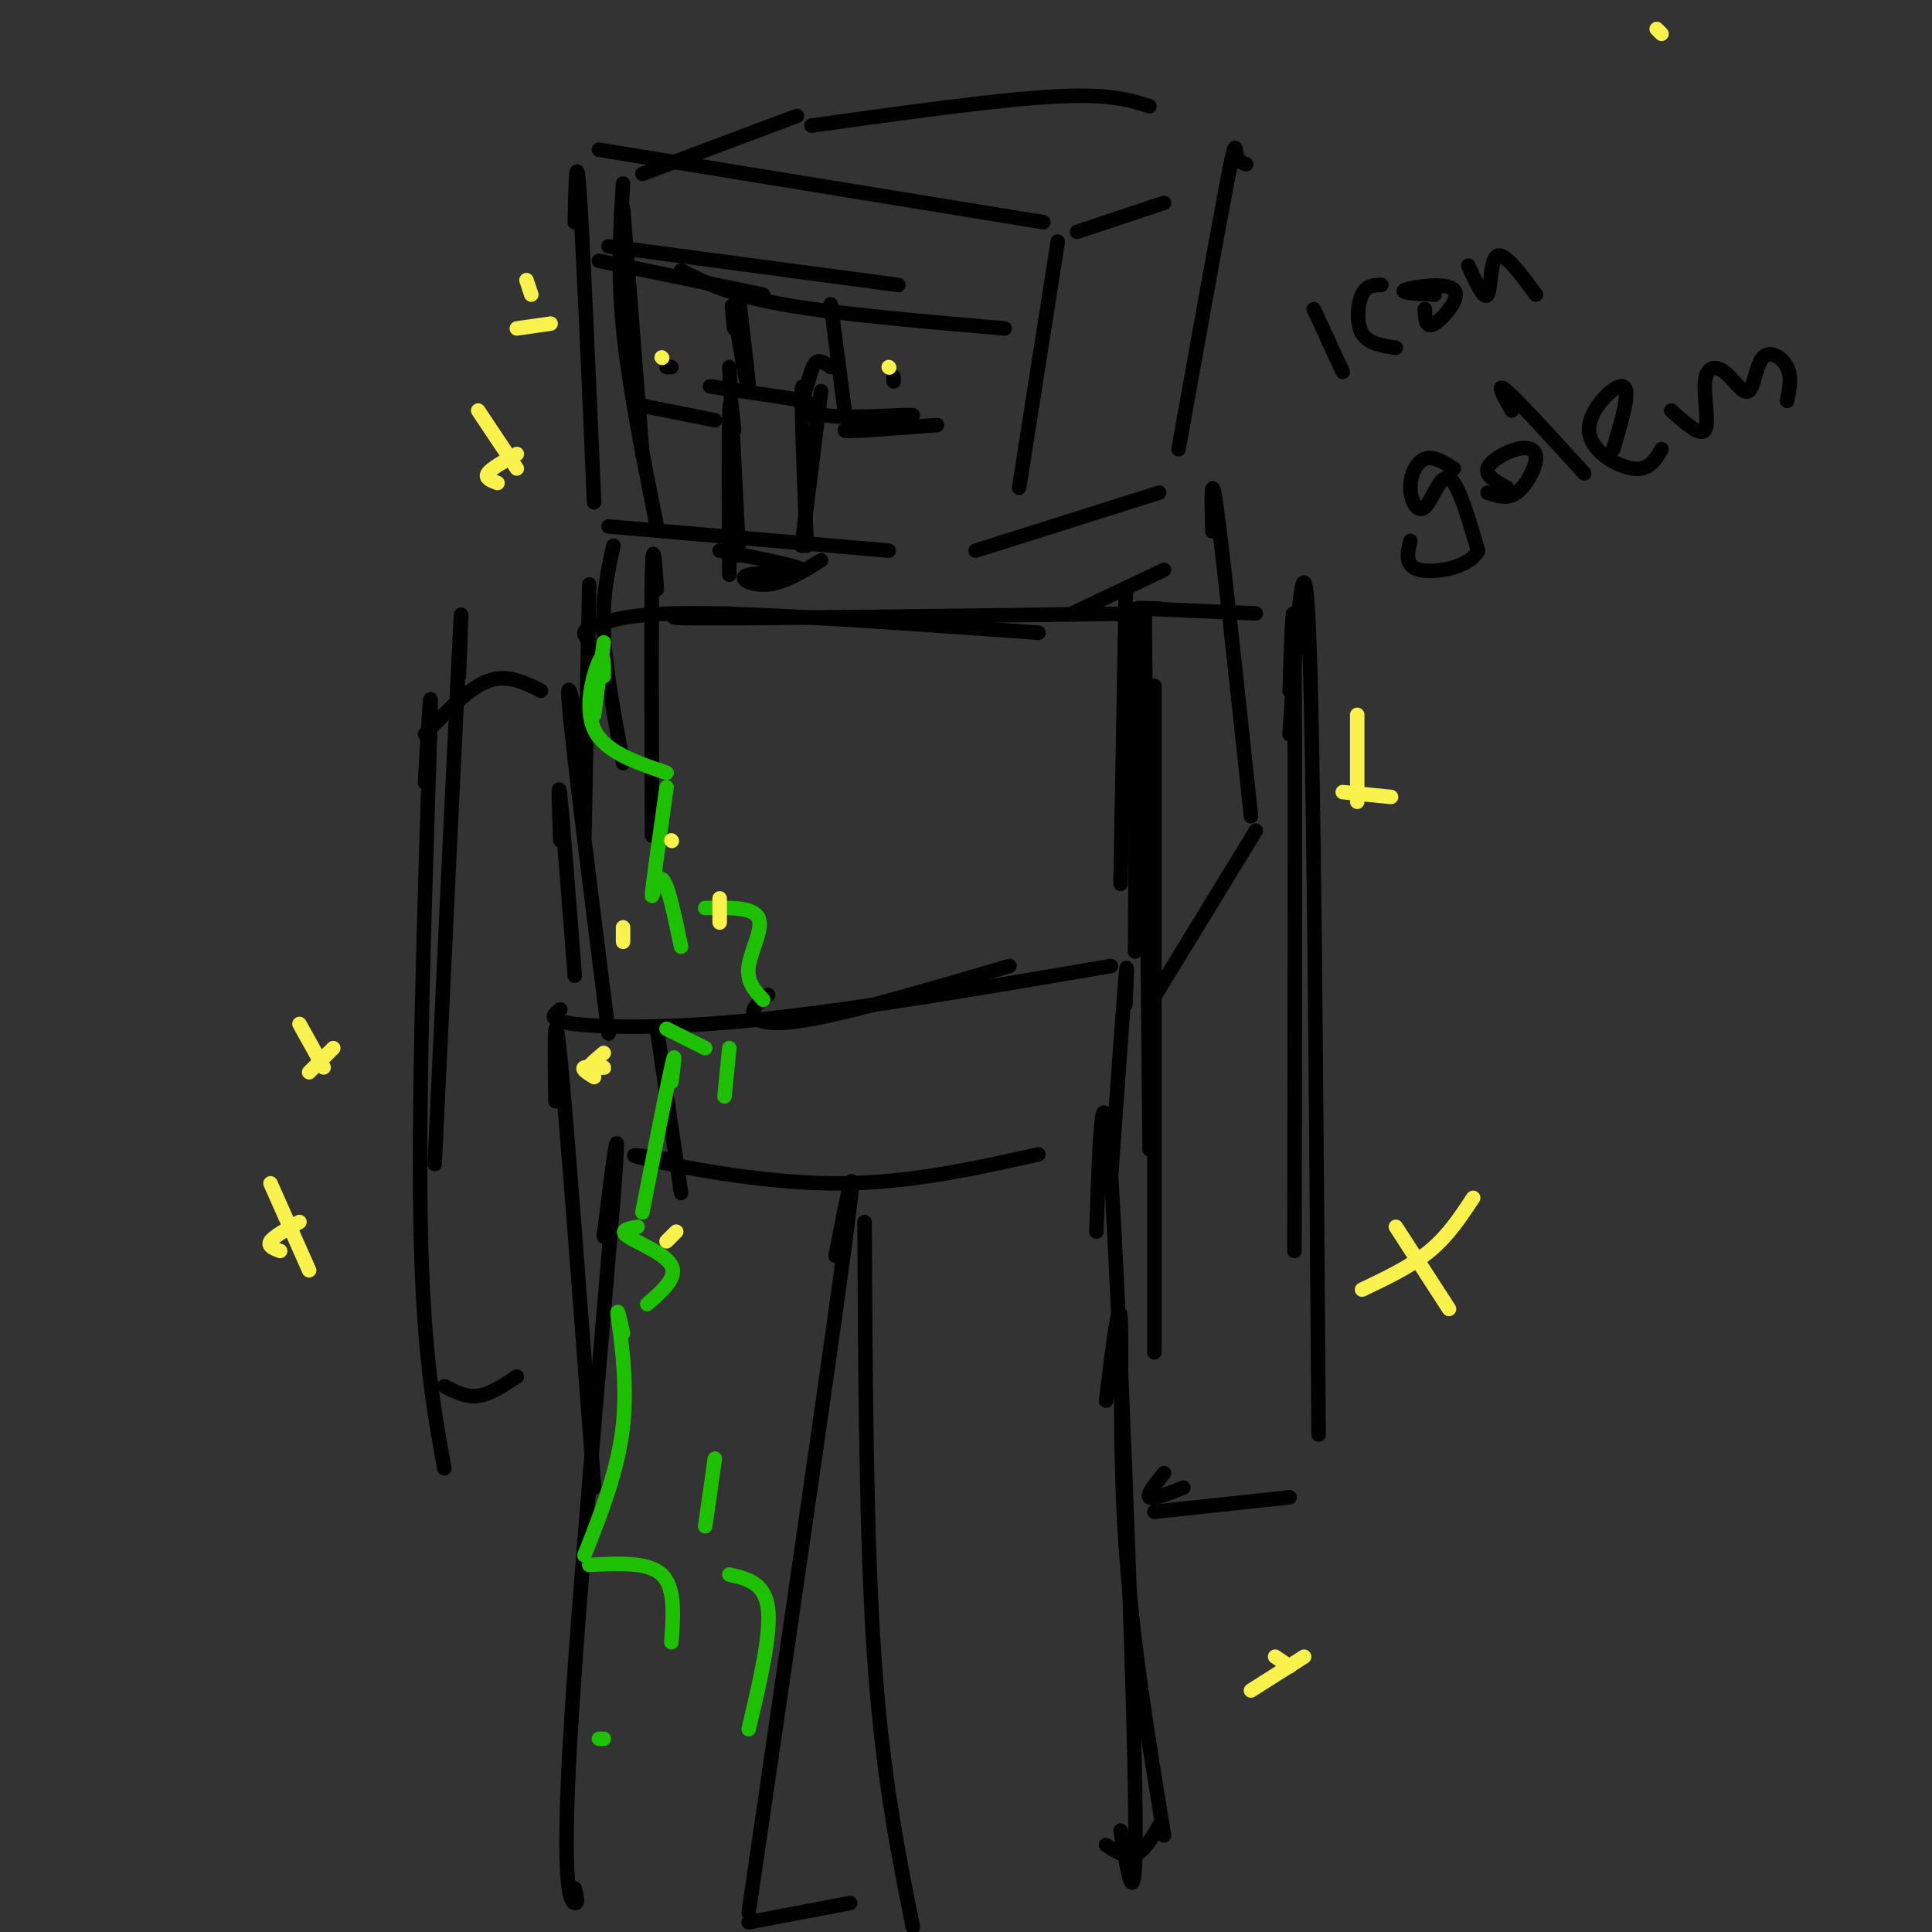 <svg viewBox='0 0 400 400' version='1.1' xmlns='http://www.w3.org/2000/svg' xmlns:xlink='http://www.w3.org/1999/xlink'><rect x="0" y="0" width="400" height="400" fill="#333333" stroke="none"/><g fill='none' stroke='#000000' stroke-width='3' stroke-linecap='round' stroke-linejoin='round'><path d='M119,46c0.167,-7.833 0.333,-15.667 1,-6c0.667,9.667 1.833,36.833 3,64'/><path d='M124,31c0.000,0.000 92.000,15.000 92,15'/><path d='M126,109c0.000,0.000 58.000,5.000 58,5'/><path d='M219,50c0.000,0.000 -8.000,51.000 -8,51'/><path d='M133,36c0.000,0.000 32.000,-12.000 32,-12'/><path d='M223,48c0.000,0.000 18.000,-6.000 18,-6'/><path d='M168,26c19.167,-2.667 38.333,-5.333 50,-6c11.667,-0.667 15.833,0.667 20,2'/><path d='M258,34c-0.844,-0.289 -1.689,-0.578 -2,-2c-0.311,-1.422 -0.089,-3.978 -2,6c-1.911,9.978 -5.956,32.489 -10,55'/><path d='M202,114c0.000,0.000 38.000,-12.000 38,-12'/><path d='M129,38c-0.583,9.083 -1.167,18.167 0,30c1.167,11.833 4.083,26.417 7,41'/><path d='M129,43c0.000,0.000 4.000,51.000 4,51'/><path d='M124,54c0.000,0.000 34.000,7.000 34,7'/><path d='M126,51c0.000,0.000 60.000,8.000 60,8'/><path d='M141,56c4.917,2.500 9.833,5.000 21,7c11.167,2.000 28.583,3.500 46,5'/><path d='M151,76c0.000,0.000 2.000,39.000 2,39'/><path d='M152,89c-0.417,-4.000 -0.833,-8.000 -1,-3c-0.167,5.000 -0.083,19.000 0,33'/><path d='M147,80c0.000,0.000 20.000,3.000 20,3'/><path d='M170,81c0.000,0.000 -4.000,32.000 -4,32'/><path d='M167,86c-0.500,-4.250 -1.000,-8.500 -1,-4c0.000,4.500 0.500,17.750 1,31'/><path d='M149,114c8.482,1.667 16.964,3.333 17,4c0.036,0.667 -8.375,0.333 -11,1c-2.625,0.667 0.536,2.333 4,2c3.464,-0.333 7.232,-2.667 11,-5'/><path d='M172,63c0.000,0.000 3.000,23.000 3,23'/><path d='M172,76c-1.104,-0.800 -2.209,-1.600 -3,-1c-0.791,0.600 -1.270,2.600 -2,5c-0.730,2.400 -1.711,5.200 4,6c5.711,0.800 18.115,-0.400 18,0c-0.115,0.400 -12.747,2.400 -14,3c-1.253,0.600 8.874,-0.200 19,-1'/><path d='M148,87c0.000,0.000 -15.000,-3.000 -15,-3'/><path d='M152,68c-0.378,-3.467 -0.756,-6.933 0,-3c0.756,3.933 2.644,15.267 3,16c0.356,0.733 -0.822,-9.133 -2,-19'/><path d='M136,122c-0.417,-5.750 -0.833,-11.500 -1,-3c-0.167,8.500 -0.083,31.250 0,54'/><path d='M127,113c-1.167,5.250 -2.333,10.500 -2,18c0.333,7.500 2.167,17.250 4,27'/><path d='M122,121c0.000,0.000 -1.000,52.000 -1,52'/><path d='M123,134c-1.048,-1.125 -2.095,-2.250 -2,-3c0.095,-0.750 1.333,-1.125 4,-2c2.667,-0.875 6.762,-2.250 22,-2c15.238,0.250 41.619,2.125 68,4'/><path d='M151,127c-9.167,0.500 -18.333,1.000 -4,1c14.333,0.000 52.167,-0.500 90,-1'/><path d='M233,130c0.083,-5.917 0.167,-11.833 0,-3c-0.167,8.833 -0.583,32.417 -1,56'/><path d='M233,144c0.833,-9.917 1.667,-19.833 2,-11c0.333,8.833 0.167,36.417 0,64'/><path d='M120,152c-1.500,-7.167 -3.000,-14.333 -2,-4c1.000,10.333 4.500,38.167 8,66'/><path d='M116,174c-0.250,-6.833 -0.500,-13.667 0,-9c0.500,4.667 1.750,20.833 3,37'/><path d='M116,209c-1.467,1.133 -2.933,2.267 3,3c5.933,0.733 19.267,1.067 39,-1c19.733,-2.067 45.867,-6.533 72,-11'/><path d='M159,206c-1.689,1.333 -3.378,2.667 -3,4c0.378,1.333 2.822,2.667 12,1c9.178,-1.667 25.089,-6.333 41,-11'/><path d='M238,208c0.000,0.000 22.000,-36.000 22,-36'/><path d='M251,110c-0.167,-6.917 -0.333,-13.833 1,-4c1.333,9.833 4.167,36.417 7,63'/><path d='M222,127c0.000,0.000 19.000,-9.000 19,-9'/><path d='M237,127c0.000,0.000 1.000,111.000 1,111'/><path d='M239,142c0.000,0.000 0.000,138.000 0,138'/><path d='M267,143c0.417,-12.667 0.833,-25.333 1,-6c0.167,19.333 0.083,70.667 0,122'/><path d='M267,152c1.500,-22.583 3.000,-45.167 4,-21c1.000,24.167 1.500,95.083 2,166'/><path d='M239,313c0.000,0.000 28.000,-3.000 28,-3'/><path d='M240,126c-3.167,-0.083 -6.333,-0.167 -3,0c3.333,0.167 13.167,0.583 23,1'/><path d='M95,140c0.417,-10.417 0.833,-20.833 0,-4c-0.833,16.833 -2.917,60.917 -5,105'/><path d='M88,162c0.756,-13.111 1.511,-26.222 1,-9c-0.511,17.222 -2.289,64.778 -2,95c0.289,30.222 2.644,43.111 5,56'/><path d='M88,152c4.500,-4.750 9.000,-9.500 13,-11c4.000,-1.500 7.500,0.250 11,2'/><path d='M92,287c2.250,1.167 4.500,2.333 7,2c2.500,-0.333 5.250,-2.167 8,-4'/><path d='M115,228c-0.167,-11.167 -0.333,-22.333 1,-9c1.333,13.333 4.167,51.167 7,89'/><path d='M136,213c0.000,0.000 5.000,34.000 5,34'/><path d='M138,240c-4.956,-0.689 -9.911,-1.378 -4,0c5.911,1.378 22.689,4.822 38,5c15.311,0.178 29.156,-2.911 43,-6'/><path d='M233,208c0.250,-5.500 0.500,-11.000 0,-5c-0.500,6.000 -1.750,23.500 -3,41'/><path d='M125,256c1.893,-15.161 3.786,-30.321 2,-8c-1.786,22.321 -7.250,82.125 -9,113c-1.750,30.875 0.214,32.821 1,33c0.786,0.179 0.393,-1.411 0,-3'/><path d='M173,260c2.500,-12.833 5.000,-25.667 2,-3c-3.000,22.667 -11.500,80.833 -20,139'/><path d='M179,253c0.167,32.833 0.333,65.667 2,90c1.667,24.333 4.833,40.167 8,56'/><path d='M227,255c0.644,-18.978 1.289,-37.956 3,-12c1.711,25.956 4.489,96.844 5,127c0.511,30.156 -1.244,19.578 -3,9'/><path d='M155,398c0.000,0.000 21.000,-4.000 21,-4'/><path d='M229,382c2.083,1.333 4.167,2.667 6,2c1.833,-0.667 3.417,-3.333 5,-6'/><path d='M229,290c1.333,-10.933 2.667,-21.867 3,-17c0.333,4.867 -0.333,25.533 1,46c1.333,20.467 4.667,40.733 8,61'/><path d='M241,305c-1.833,2.250 -3.667,4.500 -3,5c0.667,0.500 3.833,-0.750 7,-2'/><path d='M185,78c0.000,0.000 0.000,1.000 0,1'/><path d='M138,76c0.000,0.000 1.000,0.000 1,0'/><path d='M272,64c0.000,0.000 6.000,13.000 6,13'/><path d='M289,72c-2.867,-0.422 -5.733,-0.844 -7,-3c-1.267,-2.156 -0.933,-6.044 0,-8c0.933,-1.956 2.467,-1.978 4,-2'/><path d='M297,61c-3.774,-0.196 -7.548,-0.393 -6,-1c1.548,-0.607 8.417,-1.625 10,0c1.583,1.625 -2.119,5.893 -4,7c-1.881,1.107 -1.940,-0.946 -2,-3'/><path d='M304,55c1.644,3.600 3.289,7.200 4,6c0.711,-1.200 0.489,-7.200 2,-8c1.511,-0.800 4.756,3.600 8,8'/><path d='M301,97c-2.136,-1.332 -4.271,-2.663 -6,-2c-1.729,0.663 -3.051,3.322 -3,6c0.051,2.678 1.475,5.375 3,4c1.525,-1.375 3.150,-6.821 5,-6c1.850,0.821 3.925,7.911 6,15'/><path d='M306,114c-1.644,3.489 -8.756,4.711 -12,4c-3.244,-0.711 -2.622,-3.356 -2,-6'/><path d='M312,101c-2.226,-1.233 -4.453,-2.466 -4,-4c0.453,-1.534 3.585,-3.370 6,-4c2.415,-0.630 4.112,-0.054 4,2c-0.112,2.054 -2.032,5.587 -4,7c-1.968,1.413 -3.984,0.707 -6,0'/><path d='M313,85c-1.750,-3.083 -3.500,-6.167 -1,-4c2.500,2.167 9.250,9.583 16,17'/><path d='M334,93c1.869,-6.250 3.738,-12.500 2,-13c-1.738,-0.500 -7.083,4.750 -7,9c0.083,4.250 5.595,7.500 9,8c3.405,0.500 4.702,-1.750 6,-4'/><path d='M346,85c3.043,2.714 6.086,5.429 7,4c0.914,-1.429 -0.301,-7.000 0,-10c0.301,-3.000 2.116,-3.428 4,-2c1.884,1.428 3.835,4.713 5,4c1.165,-0.713 1.544,-5.423 3,-7c1.456,-1.577 3.987,-0.022 5,2c1.013,2.022 0.506,4.511 0,7'/></g>
<g fill='none' stroke='#1EC101' stroke-width='3' stroke-linecap='round' stroke-linejoin='round'><path d='M125,133c0.000,0.000 -2.000,15.000 -2,15'/><path d='M125,140c0.022,-2.622 0.044,-5.244 -1,-3c-1.044,2.244 -3.156,9.356 -1,14c2.156,4.644 8.578,6.822 15,9'/><path d='M138,163c-1.400,9.933 -2.800,19.867 -3,22c-0.200,2.133 0.800,-3.533 2,-3c1.200,0.533 2.600,7.267 4,14'/><path d='M146,188c4.933,-0.111 9.867,-0.222 11,2c1.133,2.222 -1.533,6.778 -2,10c-0.467,3.222 1.267,5.111 3,7'/><path d='M146,217c0.000,0.000 -8.000,-4.000 -8,-4'/><path d='M139,224c0.500,-3.750 1.000,-7.500 0,-3c-1.000,4.500 -3.500,17.250 -6,30'/><path d='M132,254c-1.956,0.356 -3.911,0.711 -2,2c1.911,1.289 7.689,3.511 9,6c1.311,2.489 -1.844,5.244 -5,8'/><path d='M129,276c-0.711,-3.111 -1.422,-6.222 -1,-3c0.422,3.222 1.978,12.778 1,22c-0.978,9.222 -4.489,18.111 -8,27'/><path d='M122,324c6.083,-0.333 12.167,-0.667 15,2c2.833,2.667 2.417,8.333 2,14'/><path d='M155,358c2.333,-9.833 4.667,-19.667 4,-25c-0.667,-5.333 -4.333,-6.167 -8,-7'/><path d='M146,316c0.000,0.000 2.000,-14.000 2,-14'/><path d='M124,360c0.000,0.000 1.000,0.000 1,0'/><path d='M150,227c0.000,0.000 1.000,-10.000 1,-10'/></g>
<g fill='none' stroke='#F9F24D' stroke-width='3' stroke-linecap='round' stroke-linejoin='round'><path d='M343,6c0.000,0.000 1.000,1.000 1,1'/><path d='M149,191c0.000,0.000 0.000,-5.000 0,-5'/><path d='M139,174c0.000,0.000 0.100,0.100 0.1,0.1'/><path d='M123,223c-1.356,-0.844 -2.711,-1.689 -2,-2c0.711,-0.311 3.489,-0.089 4,0c0.511,0.089 -1.244,0.044 -3,0'/><path d='M122,221c0.000,-0.500 1.500,-1.750 3,-3'/><path d='M129,195c0.000,0.000 0.000,-3.000 0,-3'/><path d='M140,255c0.000,0.000 -2.000,2.000 -2,2'/><path d='M281,148c0.000,0.000 0.000,18.000 0,18'/><path d='M278,164c0.000,0.000 10.000,1.000 10,1'/><path d='M99,85c0.000,0.000 8.000,12.000 8,12'/><path d='M103,100c-1.333,-0.500 -2.667,-1.000 -2,-2c0.667,-1.000 3.333,-2.500 6,-4'/><path d='M109,58c0.000,0.000 1.000,3.000 1,3'/><path d='M107,68c0.000,0.000 7.000,-1.000 7,-1'/><path d='M56,245c0.000,0.000 8.000,18.000 8,18'/><path d='M58,259c-1.333,-0.500 -2.667,-1.000 -2,-2c0.667,-1.000 3.333,-2.500 6,-4'/><path d='M62,212c0.000,0.000 5.000,9.000 5,9'/><path d='M64,222c0.000,0.000 5.000,-5.000 5,-5'/><path d='M305,248c-2.583,3.917 -5.167,7.833 -9,11c-3.833,3.167 -8.917,5.583 -14,8'/><path d='M289,254c0.000,0.000 11.000,17.000 11,17'/><path d='M270,343c0.000,0.000 -11.000,7.000 -11,7'/><path d='M264,343c0.000,0.000 3.000,2.000 3,2'/><path d='M137,74c0.000,0.000 0.100,0.100 0.1,0.1'/><path d='M184,76c0.000,0.000 0.100,0.100 0.1,0.1'/></g>
</svg>